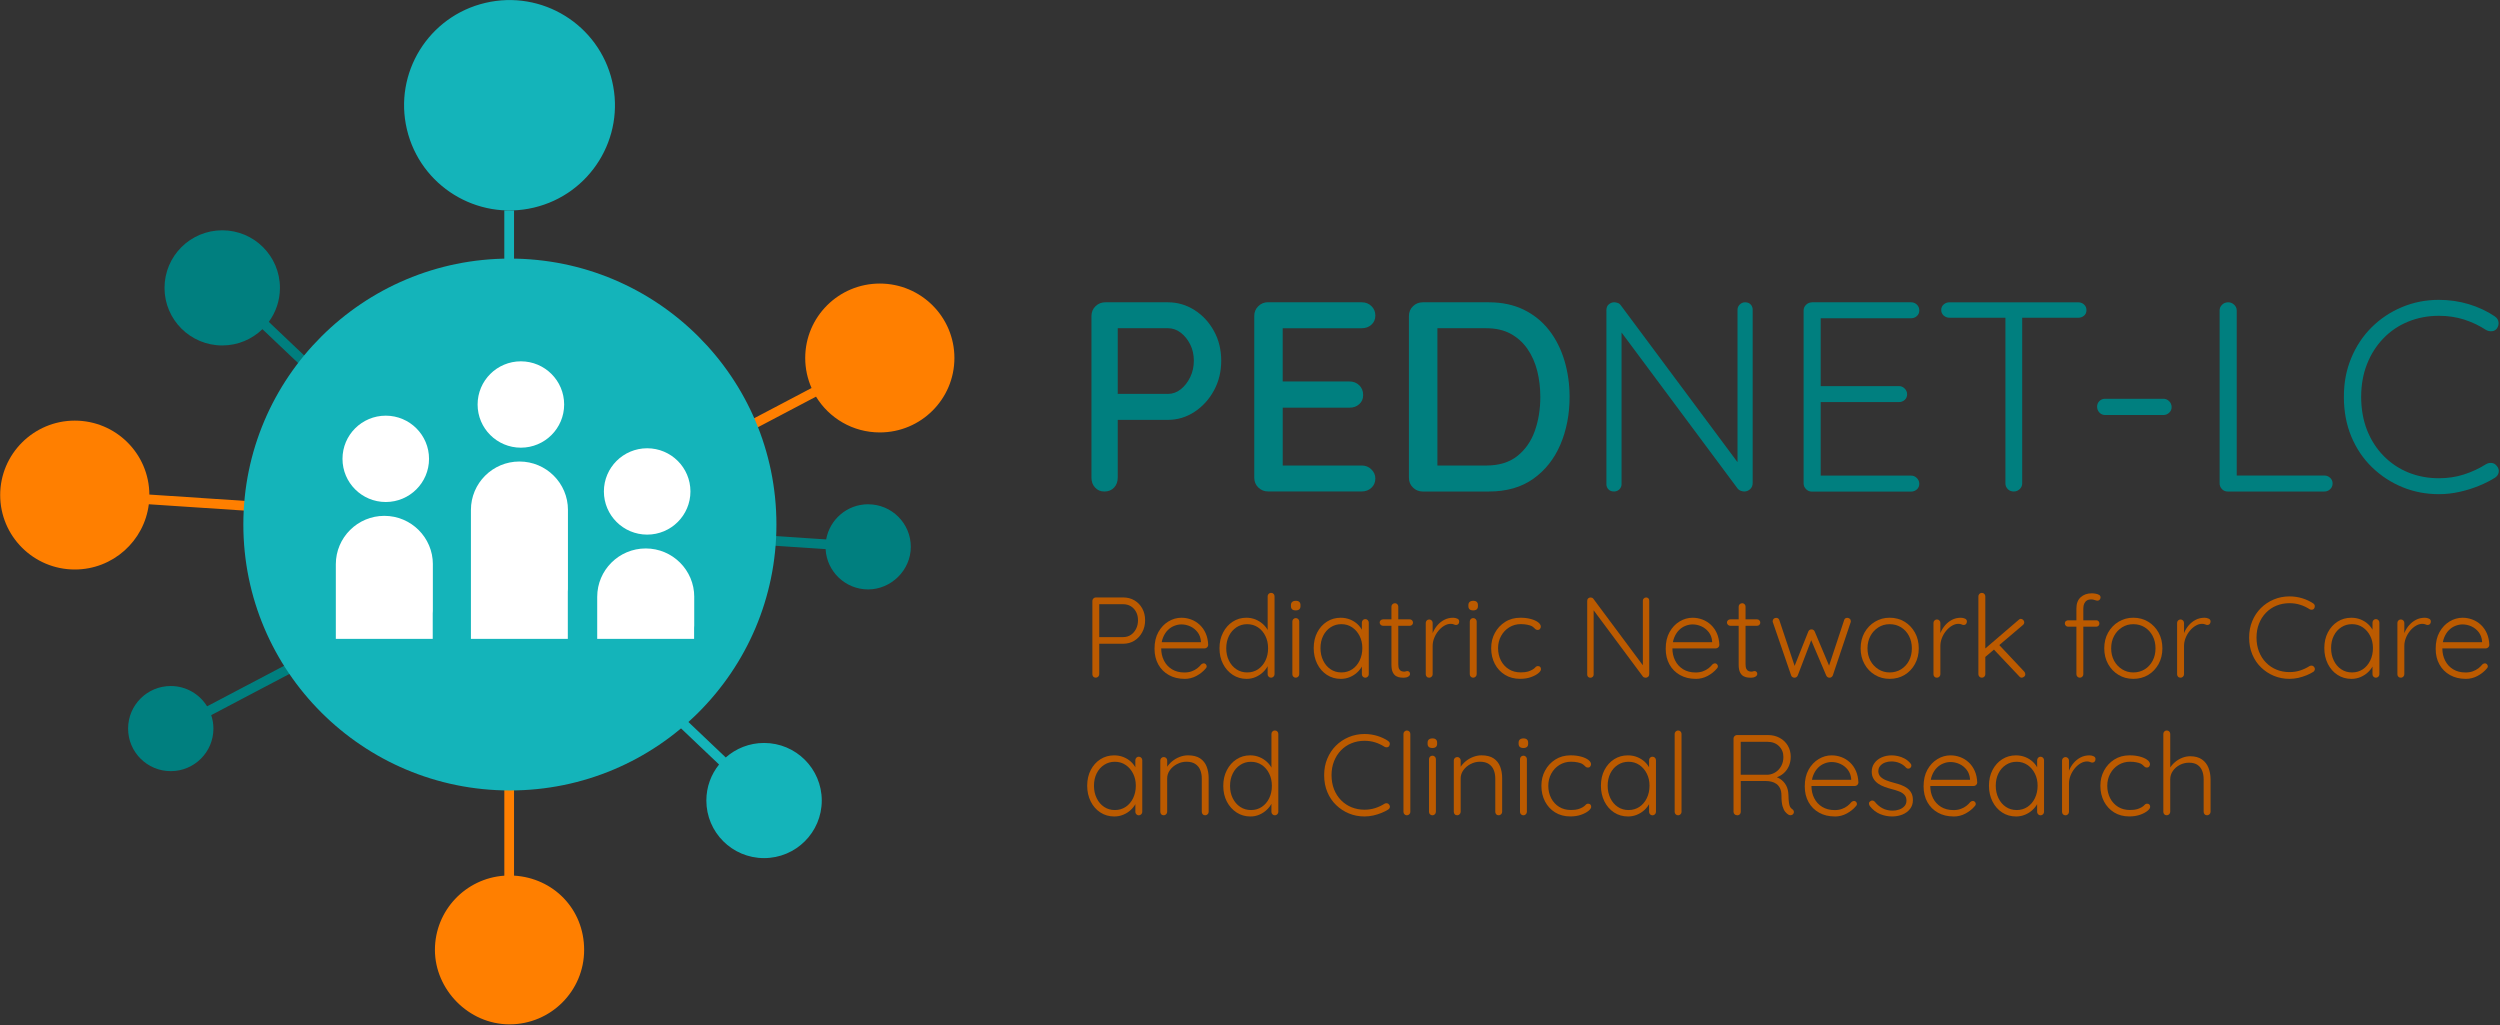 <?xml version="1.0" encoding="UTF-8"?> <svg xmlns="http://www.w3.org/2000/svg" width="334" height="137" viewBox="0 0 334 137" fill="none"><rect x="0" y="0" width="334" height="137" fill="#333333" stroke="none"/><g clip-path="url(#clip0_409_9332)"><path d="M67.375 103.969H68.674V28.116H68.07H67.375V103.969Z" fill="#14B4BA"></path><path d="M71.307 27.741C78.878 25.958 83.567 18.389 81.78 10.835C79.993 3.281 72.407 -1.397 64.836 0.386C57.265 2.168 52.576 9.737 54.363 17.291C56.15 24.845 63.736 29.524 71.307 27.741Z" fill="#14B4BA"></path><path d="M83.08 70.258L19.955 66.074C19.92 60.61 15.472 56.195 9.99 56.195C4.507 56.195 0.025 60.648 0.025 66.14C0.025 71.632 4.489 76.085 9.993 76.085C15.079 76.085 19.275 72.282 19.882 67.37L82.998 71.554L83.083 70.264L83.08 70.258Z" fill="#FF7F00"></path><path d="M117.544 37.883C112.04 37.883 107.577 42.336 107.577 47.828C107.577 49.256 107.882 50.612 108.423 51.839L43.898 85.821L44.501 86.966L109.02 52.991C110.769 55.859 113.93 57.773 117.541 57.773C123.046 57.773 127.509 53.32 127.509 47.828C127.509 42.336 123.046 37.883 117.541 37.883H117.544Z" fill="#FF7F00"></path><path d="M83.977 88.632L35.911 43.001C36.846 41.727 37.399 40.158 37.399 38.46C37.399 34.211 33.949 30.768 29.69 30.768C25.431 30.768 21.98 34.211 21.98 38.46C21.98 42.709 25.431 46.152 29.69 46.152C31.778 46.152 33.672 45.324 35.059 43.977L83.083 89.571L83.977 88.632Z" fill="#007F7F"></path><path d="M115.984 67.37C113.175 67.37 110.848 69.401 110.376 72.068L47.087 67.875L47.002 69.165L110.301 73.361C110.458 76.361 112.94 78.746 115.984 78.746C119.029 78.746 121.684 76.201 121.684 73.06C121.684 69.918 119.133 67.373 115.984 67.373V67.37Z" fill="#007F7F"></path><path d="M91.403 62.268L90.799 61.122L27.667 94.366C26.664 92.741 24.868 91.652 22.814 91.652C19.665 91.652 17.114 94.197 17.114 97.338C17.114 100.48 19.665 103.025 22.814 103.025C25.962 103.025 28.513 100.48 28.513 97.338C28.513 96.707 28.406 96.105 28.218 95.54L91.403 62.268Z" fill="#007F7F"></path><path d="M102.078 99.259C100.113 99.259 98.323 99.993 96.961 101.198L53.689 60.118L52.796 61.056L96.067 102.137C95.004 103.455 94.369 105.127 94.369 106.951C94.369 111.2 97.82 114.643 102.078 114.643C106.337 114.643 109.788 111.2 109.788 106.951C109.788 102.701 106.337 99.259 102.078 99.259Z" fill="#14B4BA"></path><path d="M68.674 116.981V41.385H67.378V116.99C62.197 117.348 58.105 121.648 58.105 126.907C58.105 132.167 62.569 136.853 68.073 136.853C73.578 136.853 78.041 132.4 78.041 126.907C78.041 121.415 73.902 117.295 68.677 116.984L68.674 116.981Z" fill="#FF7F00"></path><path d="M68.121 105.605C87.787 105.605 103.73 89.698 103.73 70.076C103.73 50.454 87.787 34.547 68.121 34.547C48.454 34.547 32.511 50.454 32.511 70.076C32.511 89.698 48.454 105.605 68.121 105.605Z" fill="#14B4BA"></path><path d="M51.538 67.069C54.731 67.069 57.319 64.487 57.319 61.301C57.319 58.115 54.731 55.533 51.538 55.533C48.345 55.533 45.757 58.115 45.757 61.301C45.757 64.487 48.345 67.069 51.538 67.069Z" fill="white"></path><path d="M57.832 75.385C57.832 71.814 54.928 68.918 51.349 68.918C47.77 68.918 44.866 71.814 44.866 75.385V85.35H57.813V81.945C57.819 81.838 57.829 81.731 57.829 81.621V75.385H57.832Z" fill="white"></path><path d="M86.462 71.425C89.654 71.425 92.243 68.843 92.243 65.657C92.243 62.471 89.654 59.889 86.462 59.889C83.269 59.889 80.68 62.471 80.68 65.657C80.68 68.843 83.269 71.425 86.462 71.425Z" fill="white"></path><path d="M92.752 79.742C92.752 76.17 89.849 73.273 86.27 73.273C82.69 73.273 79.787 76.17 79.787 79.742V85.35H92.733V83.881C92.74 83.774 92.749 83.668 92.749 83.558V79.742H92.752Z" fill="white"></path><path d="M69.589 59.81C72.782 59.81 75.371 57.227 75.371 54.042C75.371 50.856 72.782 48.273 69.589 48.273C66.397 48.273 63.808 50.856 63.808 54.042C63.808 57.227 66.397 59.81 69.589 59.81Z" fill="white"></path><path d="M75.88 68.126C75.88 64.555 72.977 61.658 69.397 61.658C65.818 61.658 62.915 64.555 62.915 68.126V85.349H75.861V79.041C75.868 78.935 75.877 78.828 75.877 78.718V68.126H75.88Z" fill="white"></path><path d="M156.026 40.387C157.306 40.387 158.485 40.729 159.574 41.416C160.659 42.103 161.527 43.035 162.178 44.215C162.829 45.395 163.156 46.72 163.156 48.189C163.156 49.657 162.829 50.988 162.178 52.177C161.527 53.37 160.659 54.321 159.574 55.03C158.488 55.739 157.306 56.094 156.026 56.094H149.04L149.329 55.517V63.824C149.329 64.354 149.165 64.793 148.841 65.142C148.514 65.49 148.087 65.666 147.555 65.666C147.023 65.666 146.633 65.493 146.306 65.142C145.979 64.793 145.819 64.354 145.819 63.824V42.229C145.819 41.699 146.001 41.259 146.363 40.911C146.725 40.562 147.159 40.387 147.665 40.387H156.026ZM156.026 52.626C156.652 52.626 157.227 52.422 157.743 52.014C158.259 51.606 158.684 51.063 159.011 50.389C159.338 49.714 159.498 48.979 159.498 48.185C159.498 47.391 159.335 46.67 159.011 46.017C158.684 45.367 158.262 44.843 157.743 44.445C157.224 44.046 156.652 43.848 156.026 43.848H148.967L149.329 43.305V53.091L149.002 52.623H156.022L156.026 52.626Z" fill="#007F7F"></path><path d="M169.416 40.387H181.938C182.444 40.387 182.872 40.553 183.221 40.892C183.57 41.228 183.746 41.648 183.746 42.154C183.746 42.659 183.57 43.07 183.221 43.381C182.872 43.695 182.444 43.852 181.938 43.852H171.007L171.369 43.236V51.327L171.042 50.966H180.308C180.815 50.966 181.242 51.136 181.592 51.471C181.941 51.807 182.117 52.24 182.117 52.771C182.117 53.301 181.941 53.687 181.592 53.998C181.242 54.312 180.815 54.465 180.308 54.465H171.117L171.372 54.139V62.481L171.117 62.192H181.938C182.444 62.192 182.872 62.368 183.221 62.716C183.57 63.064 183.746 63.469 183.746 63.924C183.746 64.43 183.57 64.847 183.221 65.17C182.872 65.493 182.444 65.657 181.938 65.657H169.416C168.909 65.657 168.475 65.484 168.113 65.132C167.752 64.784 167.569 64.345 167.569 63.814V42.22C167.569 41.689 167.752 41.25 168.113 40.901C168.475 40.553 168.909 40.377 169.416 40.377V40.387Z" fill="#007F7F"></path><path d="M198.91 40.387C200.672 40.387 202.226 40.719 203.578 41.378C204.931 42.041 206.057 42.957 206.963 44.121C207.869 45.289 208.548 46.638 209.007 48.167C209.463 49.695 209.696 51.314 209.696 53.025C209.696 55.36 209.284 57.484 208.466 59.399C207.645 61.313 206.441 62.835 204.846 63.968C203.254 65.101 201.276 65.666 198.91 65.666H190.078C189.572 65.666 189.138 65.493 188.776 65.142C188.414 64.793 188.232 64.354 188.232 63.824V42.229C188.232 41.699 188.414 41.259 188.776 40.911C189.138 40.562 189.572 40.387 190.078 40.387H198.91ZM198.549 62.195C200.26 62.195 201.65 61.774 202.71 60.93C203.77 60.089 204.55 58.975 205.044 57.591C205.538 56.207 205.786 54.685 205.786 53.025C205.786 51.798 205.648 50.636 205.371 49.541C205.094 48.446 204.66 47.47 204.069 46.616C203.478 45.763 202.729 45.088 201.826 44.592C200.92 44.099 199.829 43.851 198.552 43.851H191.711L192.038 43.525V62.553L191.821 62.192H198.552L198.549 62.195Z" fill="#007F7F"></path><path d="M233.145 40.387C233.46 40.387 233.705 40.484 233.888 40.676C234.07 40.87 234.158 41.109 234.158 41.398V64.508C234.158 64.869 234.045 65.151 233.815 65.355C233.586 65.559 233.328 65.663 233.038 65.663C232.894 65.663 232.736 65.632 232.57 65.572C232.4 65.512 232.268 65.421 232.17 65.302L216.028 43.601L216.641 43.274V64.687C216.641 64.951 216.544 65.18 216.352 65.374C216.157 65.566 215.918 65.663 215.628 65.663C215.314 65.663 215.068 65.566 214.886 65.374C214.704 65.183 214.615 64.954 214.615 64.687V41.467C214.615 41.106 214.722 40.836 214.943 40.654C215.163 40.472 215.402 40.384 215.666 40.384C215.811 40.384 215.968 40.415 216.135 40.475C216.301 40.534 216.437 40.638 216.534 40.782L232.494 62.233L232.132 62.882V41.398C232.132 41.109 232.236 40.867 232.441 40.676C232.645 40.484 232.881 40.387 233.145 40.387Z" fill="#007F7F"></path><path d="M242.05 40.387H255.333C255.622 40.387 255.877 40.49 256.091 40.694C256.308 40.898 256.418 41.159 256.418 41.469C256.418 41.78 256.311 42.034 256.091 42.229C255.874 42.423 255.622 42.518 255.333 42.518H242.883L243.245 41.906V52.052L242.846 51.584H253.704C253.993 51.584 254.248 51.691 254.465 51.911C254.682 52.127 254.792 52.381 254.792 52.67C254.792 52.984 254.682 53.235 254.465 53.43C254.248 53.621 253.993 53.718 253.704 53.718H242.918L243.245 53.357V63.758L243.063 63.541H255.333C255.622 63.541 255.877 63.651 256.091 63.868C256.305 64.084 256.418 64.338 256.418 64.627C256.418 64.941 256.311 65.192 256.091 65.386C255.874 65.578 255.622 65.675 255.333 65.675H242.05C241.76 65.675 241.506 65.569 241.289 65.349C241.072 65.132 240.962 64.881 240.962 64.589V41.479C240.962 41.19 241.072 40.936 241.289 40.722C241.506 40.509 241.76 40.396 242.05 40.396V40.387Z" fill="#007F7F"></path><path d="M260.435 42.446C260.145 42.446 259.891 42.348 259.674 42.157C259.457 41.966 259.347 41.711 259.347 41.401C259.347 41.112 259.457 40.87 259.674 40.679C259.891 40.487 260.145 40.39 260.435 40.39H277.662C277.952 40.39 278.207 40.487 278.424 40.679C278.641 40.873 278.751 41.124 278.751 41.438C278.751 41.752 278.641 41.997 278.424 42.179C278.207 42.361 277.952 42.449 277.662 42.449H260.435V42.446ZM269.047 65.663C268.71 65.663 268.437 65.556 268.232 65.337C268.028 65.12 267.924 64.869 267.924 64.577V41.576H270.167V64.577C270.167 64.866 270.06 65.12 269.84 65.337C269.62 65.553 269.355 65.663 269.044 65.663H269.047Z" fill="#007F7F"></path><path d="M281.223 55.444C280.934 55.444 280.685 55.335 280.481 55.118C280.276 54.901 280.172 54.635 280.172 54.324C280.172 54.035 280.276 53.787 280.481 53.583C280.685 53.379 280.934 53.276 281.223 53.276H289.039C289.329 53.276 289.583 53.386 289.801 53.602C290.018 53.819 290.128 54.086 290.128 54.396C290.128 54.685 290.021 54.933 289.801 55.137C289.583 55.341 289.332 55.444 289.039 55.444H281.223Z" fill="#007F7F"></path><path d="M310.548 63.532C310.837 63.532 311.092 63.635 311.309 63.839C311.526 64.043 311.636 64.291 311.636 64.58C311.636 64.894 311.529 65.154 311.309 65.358C311.089 65.562 310.84 65.666 310.548 65.666H297.626C297.312 65.666 297.054 65.559 296.849 65.34C296.645 65.123 296.541 64.872 296.541 64.58V41.469C296.541 41.181 296.648 40.926 296.868 40.713C297.085 40.497 297.362 40.387 297.702 40.387C297.991 40.387 298.249 40.493 298.482 40.713C298.711 40.93 298.825 41.181 298.825 41.469V64.147L298.136 63.532H310.548Z" fill="#007F7F"></path><path d="M333.292 42.264C333.582 42.455 333.752 42.703 333.799 43.004C333.846 43.306 333.777 43.601 333.582 43.889C333.412 44.106 333.195 44.228 332.931 44.25C332.666 44.275 332.412 44.228 332.173 44.106C331.254 43.503 330.273 43.036 329.222 42.697C328.172 42.361 327.042 42.191 325.838 42.191C324.366 42.191 322.997 42.452 321.73 42.97C320.462 43.488 319.358 44.231 318.418 45.207C317.477 46.183 316.747 47.332 316.228 48.656C315.709 49.981 315.451 51.437 315.451 53.025C315.451 54.613 315.716 56.148 316.247 57.484C316.779 58.821 317.521 59.97 318.474 60.934C319.427 61.897 320.531 62.631 321.786 63.137C323.041 63.642 324.391 63.893 325.838 63.893C327.02 63.893 328.137 63.727 329.184 63.388C330.235 63.052 331.216 62.594 332.135 62.016C332.377 61.872 332.635 61.819 332.915 61.853C333.192 61.891 333.415 62.029 333.585 62.267C333.802 62.531 333.88 62.813 333.821 63.115C333.761 63.416 333.597 63.651 333.333 63.818C332.729 64.204 332.018 64.564 331.197 64.9C330.376 65.239 329.508 65.509 328.593 65.713C327.678 65.917 326.759 66.021 325.844 66.021C324.108 66.021 322.478 65.707 320.959 65.082C319.44 64.458 318.087 63.573 316.908 62.431C315.725 61.288 314.803 59.92 314.14 58.332C313.476 56.744 313.143 54.974 313.143 53.025C313.143 51.076 313.47 49.419 314.121 47.844C314.772 46.265 315.678 44.9 316.835 43.745C317.993 42.59 319.345 41.686 320.89 41.037C322.434 40.387 324.086 40.06 325.847 40.06C327.222 40.06 328.549 40.255 329.829 40.638C331.109 41.024 332.267 41.567 333.305 42.264H333.292Z" fill="#007F7F"></path><path d="M150.04 79.817C150.612 79.817 151.119 79.949 151.559 80.206C151.999 80.466 152.349 80.827 152.603 81.286C152.858 81.744 152.987 82.271 152.987 82.864C152.987 83.457 152.858 83.991 152.603 84.465C152.349 84.939 151.999 85.315 151.559 85.591C151.119 85.868 150.612 86.006 150.04 86.006H146.784L146.86 85.852V90.079C146.86 90.202 146.813 90.308 146.721 90.399C146.63 90.49 146.523 90.537 146.401 90.537C146.256 90.537 146.146 90.49 146.064 90.399C145.982 90.308 145.941 90.202 145.941 90.079V80.275C145.941 80.153 145.989 80.046 146.08 79.955C146.171 79.864 146.281 79.817 146.401 79.817H150.04ZM150.04 85.118C150.439 85.118 150.785 85.017 151.084 84.819C151.38 84.618 151.613 84.349 151.782 84.007C151.952 83.665 152.037 83.285 152.037 82.864C152.037 82.444 151.952 82.073 151.782 81.753C151.613 81.433 151.38 81.179 151.084 80.997C150.788 80.815 150.439 80.721 150.04 80.721H146.784L146.86 80.583V85.209L146.769 85.118H150.04Z" fill="#BB5A00"></path><path d="M158.253 90.694C157.463 90.694 156.768 90.528 156.164 90.189C155.56 89.853 155.088 89.382 154.752 88.78C154.415 88.177 154.245 87.474 154.245 86.668C154.245 85.801 154.415 85.061 154.758 84.446C155.101 83.834 155.548 83.36 156.095 83.03C156.642 82.698 157.224 82.531 157.837 82.531C158.287 82.531 158.724 82.61 159.149 82.77C159.574 82.93 159.951 83.165 160.285 83.476C160.618 83.787 160.885 84.169 161.084 84.618C161.285 85.067 161.392 85.588 161.414 86.181C161.404 86.303 161.351 86.41 161.26 86.495C161.168 86.58 161.058 86.627 160.939 86.627H154.783L154.598 85.798H160.646L160.445 85.983V85.676C160.404 85.196 160.25 84.788 159.986 84.449C159.718 84.113 159.398 83.856 159.02 83.683C158.643 83.51 158.246 83.422 157.837 83.422C157.529 83.422 157.215 83.482 156.894 83.608C156.573 83.73 156.28 83.921 156.019 84.182C155.758 84.442 155.544 84.775 155.381 85.177C155.217 85.582 155.136 86.059 155.136 86.611C155.136 87.214 155.258 87.76 155.504 88.249C155.749 88.739 156.104 89.128 156.57 89.414C157.035 89.699 157.589 89.844 158.237 89.844C158.595 89.844 158.916 89.793 159.203 89.69C159.489 89.589 159.74 89.451 159.954 89.285C160.168 89.119 160.347 88.94 160.492 88.758C160.605 88.667 160.719 88.62 160.829 88.62C160.933 88.62 161.021 88.66 161.096 88.742C161.172 88.824 161.212 88.915 161.212 89.018C161.212 89.141 161.162 89.247 161.058 89.338C160.75 89.705 160.351 90.025 159.86 90.295C159.369 90.565 158.831 90.7 158.246 90.7L158.253 90.694Z" fill="#BB5A00"></path><path d="M169.815 79.205C169.947 79.205 170.057 79.249 170.145 79.337C170.234 79.424 170.278 79.534 170.278 79.666V90.082C170.278 90.205 170.23 90.311 170.139 90.402C170.048 90.493 169.938 90.54 169.818 90.54C169.686 90.54 169.576 90.493 169.488 90.402C169.4 90.311 169.356 90.205 169.356 90.082V88.259L169.617 88.045C169.617 88.331 169.542 88.629 169.387 88.943C169.233 89.257 169.016 89.542 168.733 89.809C168.45 90.076 168.123 90.289 167.752 90.453C167.381 90.616 166.975 90.697 166.547 90.697C165.861 90.697 165.245 90.518 164.698 90.161C164.15 89.803 163.716 89.316 163.399 88.704C163.081 88.093 162.924 87.393 162.924 86.605C162.924 85.817 163.081 85.13 163.399 84.515C163.716 83.897 164.144 83.413 164.688 83.059C165.232 82.704 165.846 82.528 166.531 82.528C166.95 82.528 167.349 82.607 167.73 82.757C168.107 82.911 168.444 83.121 168.736 83.385C169.029 83.652 169.258 83.953 169.428 84.295C169.598 84.637 169.683 84.992 169.683 85.359L169.359 85.13V79.66C169.359 79.537 169.403 79.431 169.491 79.34C169.579 79.249 169.689 79.202 169.822 79.202L169.815 79.205ZM166.623 89.837C167.176 89.837 167.657 89.696 168.073 89.417C168.488 89.138 168.815 88.755 169.054 88.268C169.293 87.782 169.416 87.23 169.416 86.608C169.416 85.987 169.296 85.447 169.054 84.96C168.812 84.474 168.485 84.091 168.063 83.812C167.645 83.532 167.164 83.391 166.619 83.391C166.075 83.391 165.61 83.532 165.185 83.812C164.761 84.094 164.427 84.477 164.188 84.96C163.949 85.444 163.826 85.993 163.826 86.608C163.826 87.223 163.946 87.772 164.188 88.262C164.43 88.751 164.761 89.138 165.185 89.417C165.61 89.699 166.088 89.837 166.619 89.837H166.623Z" fill="#BB5A00"></path><path d="M173.115 81.549C172.901 81.549 172.737 81.502 172.63 81.405C172.523 81.308 172.47 81.166 172.47 80.984V80.831C172.47 80.645 172.53 80.507 172.646 80.41C172.762 80.313 172.926 80.266 173.13 80.266C173.325 80.266 173.476 80.313 173.583 80.41C173.69 80.507 173.744 80.648 173.744 80.831V80.984C173.744 81.169 173.69 81.311 173.583 81.405C173.476 81.502 173.319 81.549 173.115 81.549ZM173.577 90.082C173.577 90.205 173.53 90.311 173.439 90.402C173.347 90.493 173.237 90.54 173.118 90.54C172.986 90.54 172.876 90.493 172.788 90.402C172.699 90.311 172.659 90.205 172.659 90.082V83.034C172.659 82.911 172.703 82.805 172.788 82.713C172.876 82.623 172.986 82.575 173.118 82.575C173.25 82.575 173.36 82.623 173.448 82.713C173.536 82.805 173.58 82.914 173.58 83.034V90.082H173.577Z" fill="#BB5A00"></path><path d="M182.406 82.713C182.538 82.713 182.648 82.76 182.737 82.851C182.825 82.942 182.869 83.055 182.869 83.19V90.085C182.869 90.208 182.821 90.314 182.73 90.405C182.639 90.496 182.529 90.543 182.409 90.543C182.277 90.543 182.167 90.496 182.079 90.405C181.991 90.314 181.947 90.208 181.947 90.085V88.262L182.208 88.139C182.208 88.425 182.129 88.717 181.969 89.012C181.809 89.31 181.592 89.586 181.315 89.84C181.038 90.095 180.714 90.302 180.34 90.459C179.965 90.615 179.563 90.697 179.135 90.697C178.44 90.697 177.817 90.518 177.27 90.16C176.722 89.803 176.292 89.313 175.98 88.689C175.669 88.064 175.511 87.367 175.511 86.589C175.511 85.811 175.669 85.092 175.986 84.483C176.304 83.878 176.732 83.397 177.276 83.052C177.82 82.707 178.434 82.531 179.119 82.531C179.56 82.531 179.972 82.61 180.355 82.76C180.739 82.914 181.076 83.124 181.362 83.388C181.648 83.655 181.872 83.956 182.029 84.298C182.186 84.64 182.268 84.995 182.268 85.362L181.944 85.133V83.187C181.944 83.055 181.988 82.942 182.076 82.848C182.164 82.754 182.274 82.71 182.406 82.71V82.713ZM179.21 89.837C179.752 89.837 180.233 89.696 180.654 89.417C181.073 89.137 181.403 88.748 181.645 88.252C181.884 87.757 182.007 87.204 182.007 86.589C182.007 85.974 181.887 85.447 181.645 84.967C181.403 84.486 181.076 84.103 180.654 83.818C180.236 83.532 179.755 83.388 179.21 83.388C178.666 83.388 178.201 83.526 177.776 83.802C177.352 84.078 177.018 84.455 176.779 84.935C176.54 85.415 176.417 85.968 176.417 86.589C176.417 87.21 176.537 87.757 176.779 88.252C177.018 88.748 177.348 89.137 177.77 89.417C178.188 89.699 178.669 89.837 179.214 89.837H179.21Z" fill="#BB5A00"></path><path d="M184.769 82.745H188.345C188.468 82.745 188.571 82.788 188.653 82.876C188.735 82.964 188.776 83.068 188.776 83.19C188.776 83.303 188.735 83.4 188.653 83.482C188.571 83.564 188.468 83.605 188.345 83.605H184.769C184.646 83.605 184.539 83.561 184.454 83.473C184.369 83.385 184.322 83.287 184.322 83.175C184.322 83.052 184.366 82.949 184.454 82.87C184.542 82.788 184.646 82.748 184.769 82.748V82.745ZM186.351 80.585C186.483 80.585 186.593 80.632 186.681 80.724C186.769 80.814 186.81 80.921 186.81 81.044V88.733C186.81 89.018 186.848 89.235 186.926 89.376C187.005 89.52 187.102 89.614 187.225 89.662C187.348 89.709 187.47 89.731 187.593 89.731C187.675 89.731 187.75 89.718 187.816 89.693C187.883 89.668 187.958 89.655 188.04 89.655C188.131 89.655 188.21 89.69 188.279 89.762C188.345 89.834 188.38 89.925 188.38 90.038C188.38 90.182 188.298 90.302 188.134 90.399C187.971 90.496 187.776 90.543 187.552 90.543C187.461 90.543 187.323 90.537 187.137 90.521C186.951 90.506 186.763 90.452 186.571 90.355C186.376 90.258 186.215 90.088 186.086 89.844C185.958 89.599 185.895 89.244 185.895 88.786V81.05C185.895 80.927 185.939 80.821 186.027 80.73C186.115 80.639 186.222 80.592 186.357 80.592L186.351 80.585Z" fill="#BB5A00"></path><path d="M190.94 90.54C190.795 90.54 190.685 90.493 190.603 90.402C190.521 90.311 190.481 90.204 190.481 90.082V83.219C190.481 83.096 190.525 82.989 190.613 82.898C190.701 82.807 190.811 82.76 190.943 82.76C191.075 82.76 191.185 82.807 191.273 82.898C191.361 82.989 191.402 83.099 191.402 83.219V85.516L191.173 85.563C191.204 85.205 191.292 84.85 191.44 84.499C191.588 84.147 191.792 83.821 192.047 83.526C192.302 83.231 192.607 82.989 192.959 82.807C193.311 82.622 193.708 82.531 194.148 82.531C194.334 82.531 194.51 82.569 194.686 82.647C194.859 82.723 194.947 82.848 194.947 83.024C194.947 83.178 194.906 83.294 194.824 83.376C194.743 83.457 194.645 83.498 194.532 83.498C194.441 83.498 194.34 83.473 194.233 83.422C194.126 83.372 193.985 83.344 193.812 83.344C193.525 83.344 193.239 83.429 192.953 83.598C192.667 83.765 192.406 83.994 192.17 84.279C191.934 84.565 191.748 84.885 191.61 85.237C191.471 85.588 191.402 85.943 191.402 86.3V90.085C191.402 90.208 191.355 90.314 191.264 90.405C191.173 90.496 191.066 90.543 190.943 90.543L190.94 90.54Z" fill="#BB5A00"></path><path d="M196.822 81.549C196.608 81.549 196.444 81.502 196.337 81.405C196.23 81.308 196.177 81.166 196.177 80.984V80.831C196.177 80.645 196.237 80.507 196.353 80.41C196.47 80.313 196.633 80.266 196.838 80.266C197.033 80.266 197.184 80.313 197.29 80.41C197.397 80.507 197.451 80.648 197.451 80.831V80.984C197.451 81.169 197.397 81.311 197.29 81.405C197.184 81.502 197.026 81.549 196.822 81.549ZM197.281 90.082C197.281 90.205 197.234 90.311 197.143 90.402C197.051 90.493 196.941 90.54 196.822 90.54C196.69 90.54 196.58 90.493 196.492 90.402C196.403 90.311 196.363 90.205 196.363 90.082V83.034C196.363 82.911 196.407 82.805 196.492 82.713C196.58 82.623 196.69 82.575 196.822 82.575C196.954 82.575 197.064 82.623 197.152 82.713C197.24 82.805 197.284 82.914 197.284 83.034V90.082H197.281Z" fill="#BB5A00"></path><path d="M203.131 82.528C203.622 82.528 204.072 82.582 204.484 82.688C204.893 82.795 205.223 82.939 205.475 83.125C205.726 83.31 205.852 83.507 205.852 83.721C205.852 83.824 205.818 83.922 205.745 84.019C205.673 84.116 205.575 84.163 205.453 84.163C205.33 84.163 205.229 84.132 205.154 84.072C205.075 84.013 205 83.941 204.924 83.859C204.846 83.777 204.739 83.699 204.594 83.627C204.462 83.567 204.273 83.511 204.025 83.46C203.779 83.41 203.496 83.382 203.182 83.382C202.609 83.382 202.093 83.526 201.631 83.812C201.172 84.097 200.807 84.484 200.543 84.97C200.275 85.456 200.143 85.999 200.143 86.602C200.143 87.204 200.272 87.766 200.527 88.256C200.782 88.745 201.137 89.131 201.587 89.411C202.037 89.693 202.565 89.831 203.169 89.831C203.578 89.831 203.896 89.793 204.122 89.725C204.349 89.652 204.541 89.571 204.707 89.48C204.902 89.367 205.044 89.257 205.129 89.15C205.217 89.043 205.33 88.99 205.475 88.99C205.607 88.99 205.708 89.028 205.774 89.106C205.84 89.181 205.874 89.282 205.874 89.404C205.874 89.568 205.755 89.75 205.513 89.947C205.27 90.145 204.943 90.321 204.522 90.468C204.103 90.616 203.622 90.691 203.078 90.691C202.31 90.691 201.637 90.512 201.059 90.154C200.48 89.797 200.03 89.31 199.706 88.692C199.385 88.074 199.222 87.377 199.222 86.602C199.222 85.827 199.385 85.177 199.712 84.565C200.039 83.953 200.499 83.46 201.087 83.087C201.675 82.713 202.358 82.528 203.138 82.528H203.131Z" fill="#BB5A00"></path><path d="M219.912 79.817C220.044 79.817 220.151 79.858 220.227 79.939C220.302 80.021 220.34 80.124 220.34 80.247V90.051C220.34 90.205 220.293 90.324 220.195 90.412C220.098 90.5 219.988 90.544 219.865 90.544C219.805 90.544 219.736 90.531 219.664 90.506C219.595 90.481 219.535 90.443 219.497 90.393L212.65 81.185L212.911 81.047V90.132C212.911 90.246 212.87 90.343 212.788 90.424C212.706 90.506 212.602 90.547 212.48 90.547C212.348 90.547 212.241 90.506 212.165 90.424C212.09 90.343 212.052 90.246 212.052 90.132V80.281C212.052 80.128 212.099 80.015 212.19 79.936C212.281 79.861 212.385 79.823 212.499 79.823C212.558 79.823 212.628 79.836 212.697 79.861C212.766 79.886 212.826 79.93 212.867 79.99L219.639 89.091L219.485 89.367V80.253C219.485 80.131 219.529 80.027 219.617 79.946C219.705 79.864 219.805 79.823 219.915 79.823L219.912 79.817Z" fill="#BB5A00"></path><path d="M226.546 90.694C225.757 90.694 225.061 90.528 224.458 90.189C223.854 89.853 223.382 89.382 223.045 88.78C222.709 88.177 222.539 87.474 222.539 86.668C222.539 85.801 222.709 85.061 223.052 84.446C223.394 83.834 223.841 83.36 224.388 83.03C224.936 82.698 225.518 82.531 226.131 82.531C226.581 82.531 227.018 82.61 227.443 82.77C227.867 82.93 228.245 83.165 228.578 83.476C228.911 83.787 229.179 84.169 229.377 84.618C229.575 85.067 229.685 85.588 229.707 86.181C229.698 86.303 229.647 86.41 229.553 86.495C229.459 86.58 229.352 86.627 229.232 86.627H223.077L222.891 85.798H228.94L228.742 85.983V85.676C228.701 85.196 228.547 84.788 228.282 84.449C228.015 84.113 227.694 83.856 227.317 83.683C226.936 83.51 226.543 83.422 226.134 83.422C225.826 83.422 225.511 83.482 225.19 83.608C224.87 83.73 224.577 83.921 224.316 84.182C224.055 84.442 223.844 84.775 223.677 85.177C223.514 85.582 223.432 86.059 223.432 86.611C223.432 87.214 223.555 87.76 223.8 88.249C224.045 88.739 224.401 89.128 224.866 89.414C225.332 89.699 225.886 89.844 226.534 89.844C226.892 89.844 227.213 89.793 227.499 89.69C227.785 89.589 228.037 89.451 228.251 89.285C228.465 89.119 228.644 88.94 228.789 88.758C228.902 88.667 229.015 88.62 229.125 88.62C229.229 88.62 229.317 88.66 229.393 88.742C229.471 88.824 229.509 88.915 229.509 89.018C229.509 89.141 229.459 89.247 229.355 89.338C229.05 89.705 228.65 90.025 228.157 90.295C227.666 90.565 227.128 90.7 226.546 90.7V90.694Z" fill="#BB5A00"></path><path d="M231.167 82.745H234.743C234.866 82.745 234.969 82.788 235.051 82.876C235.133 82.964 235.174 83.068 235.174 83.19C235.174 83.303 235.133 83.4 235.051 83.482C234.969 83.564 234.866 83.605 234.743 83.605H231.167C231.044 83.605 230.937 83.561 230.852 83.473C230.767 83.385 230.72 83.287 230.72 83.175C230.72 83.052 230.764 82.949 230.852 82.87C230.94 82.788 231.044 82.748 231.167 82.748V82.745ZM232.746 80.585C232.878 80.585 232.988 80.632 233.076 80.724C233.164 80.814 233.205 80.921 233.205 81.044V88.733C233.205 89.018 233.243 89.235 233.321 89.376C233.4 89.52 233.497 89.614 233.62 89.662C233.743 89.709 233.865 89.731 233.988 89.731C234.07 89.731 234.142 89.718 234.208 89.693C234.274 89.668 234.35 89.655 234.432 89.655C234.523 89.655 234.601 89.69 234.671 89.762C234.737 89.834 234.771 89.925 234.771 90.038C234.771 90.182 234.689 90.302 234.526 90.399C234.362 90.496 234.167 90.543 233.944 90.543C233.853 90.543 233.711 90.537 233.529 90.521C233.343 90.506 233.155 90.452 232.963 90.355C232.768 90.258 232.607 90.088 232.478 89.844C232.349 89.599 232.286 89.244 232.286 88.786V81.05C232.286 80.927 232.33 80.821 232.418 80.73C232.507 80.639 232.617 80.592 232.749 80.592L232.746 80.585Z" fill="#BB5A00"></path><path d="M246.812 82.544C246.925 82.544 247.029 82.585 247.126 82.666C247.224 82.748 247.271 82.861 247.271 83.005C247.271 83.037 247.265 83.071 247.255 83.112C247.246 83.153 247.237 83.184 247.224 83.203L244.859 90.252C244.818 90.343 244.755 90.418 244.667 90.472C244.579 90.528 244.491 90.55 244.399 90.541C244.214 90.531 244.079 90.434 243.984 90.249L241.82 85.162L242.097 85.221L240.178 90.246C240.096 90.431 239.958 90.528 239.763 90.537C239.672 90.547 239.577 90.525 239.486 90.468C239.395 90.412 239.332 90.34 239.301 90.249L236.876 83.2C236.844 83.128 236.828 83.062 236.828 83.002C236.828 82.871 236.872 82.761 236.96 82.673C237.049 82.585 237.162 82.544 237.306 82.544C237.398 82.544 237.483 82.569 237.558 82.62C237.637 82.67 237.69 82.748 237.719 82.849L239.898 89.373L239.606 89.357L241.587 84.38C241.669 84.186 241.814 84.088 242.018 84.088C242.119 84.088 242.207 84.113 242.279 84.163C242.349 84.214 242.408 84.286 242.446 84.377L244.55 89.37L244.214 89.386L246.378 82.845C246.441 82.641 246.582 82.541 246.809 82.541L246.812 82.544Z" fill="#BB5A00"></path><path d="M256.346 86.621C256.346 87.396 256.179 88.096 255.839 88.711C255.503 89.329 255.04 89.812 254.459 90.167C253.873 90.519 253.21 90.694 252.461 90.694C251.713 90.694 251.077 90.519 250.489 90.167C249.901 89.816 249.435 89.329 249.092 88.711C248.75 88.093 248.58 87.396 248.58 86.621C248.58 85.846 248.75 85.133 249.092 84.521C249.435 83.909 249.901 83.423 250.489 83.065C251.077 82.707 251.735 82.528 252.461 82.528C253.188 82.528 253.873 82.707 254.459 83.065C255.044 83.423 255.503 83.909 255.839 84.521C256.179 85.133 256.346 85.833 256.346 86.621ZM255.424 86.621C255.424 85.996 255.295 85.444 255.04 84.96C254.786 84.474 254.433 84.091 253.99 83.812C253.543 83.533 253.034 83.391 252.461 83.391C251.889 83.391 251.407 83.533 250.958 83.812C250.508 84.094 250.152 84.477 249.891 84.96C249.63 85.447 249.498 85.999 249.498 86.621C249.498 87.242 249.63 87.794 249.891 88.275C250.152 88.755 250.508 89.135 250.958 89.417C251.407 89.699 251.911 89.838 252.461 89.838C253.012 89.838 253.543 89.696 253.99 89.417C254.433 89.138 254.786 88.758 255.04 88.275C255.295 87.794 255.424 87.242 255.424 86.621Z" fill="#BB5A00"></path><path d="M258.771 90.54C258.626 90.54 258.516 90.493 258.434 90.402C258.353 90.311 258.312 90.204 258.312 90.082V83.219C258.312 83.096 258.356 82.989 258.444 82.898C258.532 82.807 258.642 82.76 258.774 82.76C258.906 82.76 259.016 82.807 259.104 82.898C259.192 82.989 259.233 83.099 259.233 83.219V85.516L259.004 85.563C259.035 85.205 259.123 84.85 259.271 84.499C259.419 84.147 259.623 83.821 259.878 83.526C260.133 83.231 260.438 82.989 260.79 82.807C261.143 82.622 261.539 82.531 261.979 82.531C262.165 82.531 262.341 82.569 262.517 82.647C262.69 82.723 262.778 82.848 262.778 83.024C262.778 83.178 262.737 83.294 262.655 83.376C262.574 83.457 262.476 83.498 262.363 83.498C262.272 83.498 262.171 83.473 262.064 83.422C261.957 83.372 261.816 83.344 261.643 83.344C261.356 83.344 261.07 83.429 260.784 83.598C260.498 83.765 260.237 83.994 260.001 84.279C259.765 84.565 259.579 84.885 259.441 85.237C259.302 85.588 259.233 85.943 259.233 86.3V90.085C259.233 90.208 259.186 90.314 259.095 90.405C259.004 90.496 258.897 90.543 258.774 90.543L258.771 90.54Z" fill="#BB5A00"></path><path d="M264.775 90.54C264.643 90.54 264.533 90.493 264.445 90.402C264.357 90.311 264.313 90.205 264.313 90.082V79.666C264.313 79.544 264.357 79.437 264.445 79.346C264.533 79.255 264.643 79.208 264.775 79.208C264.908 79.208 265.018 79.255 265.106 79.346C265.194 79.437 265.238 79.547 265.238 79.666V90.082C265.238 90.205 265.194 90.311 265.106 90.402C265.018 90.493 264.908 90.54 264.775 90.54ZM269.994 82.682C270.107 82.682 270.208 82.729 270.302 82.826C270.396 82.924 270.44 83.027 270.44 83.14C270.44 83.272 270.384 83.391 270.271 83.492L265.112 87.873L265.065 86.784L269.67 82.833C269.761 82.732 269.868 82.679 269.991 82.679L269.994 82.682ZM270.12 90.54C269.984 90.54 269.874 90.484 269.78 90.371L266.279 86.665L266.971 86.037L270.44 89.728C270.532 89.831 270.579 89.947 270.579 90.079C270.579 90.224 270.522 90.333 270.409 90.415C270.296 90.496 270.198 90.537 270.116 90.537L270.12 90.54Z" fill="#BB5A00"></path><path d="M280.053 82.867C280.175 82.867 280.279 82.908 280.358 82.99C280.437 83.071 280.481 83.175 280.481 83.297C280.481 83.42 280.44 83.523 280.358 83.605C280.276 83.686 280.172 83.727 280.053 83.727H276.291C276.178 83.727 276.08 83.683 275.992 83.599C275.904 83.514 275.86 83.41 275.86 83.3C275.86 83.168 275.904 83.062 275.992 82.987C276.08 82.911 276.178 82.874 276.291 82.874H280.053V82.867ZM279.468 79.268C279.622 79.268 279.789 79.283 279.968 79.315C280.147 79.346 280.304 79.399 280.437 79.475C280.569 79.553 280.635 79.666 280.635 79.82C280.635 79.933 280.594 80.03 280.512 80.118C280.43 80.206 280.339 80.25 280.235 80.25C280.131 80.25 280.006 80.222 279.852 80.165C279.697 80.109 279.534 80.08 279.361 80.08C279.147 80.08 278.961 80.127 278.807 80.225C278.653 80.322 278.537 80.46 278.455 80.639C278.373 80.818 278.332 81.034 278.332 81.289V90.082C278.332 90.205 278.288 90.311 278.2 90.402C278.112 90.493 278.002 90.54 277.87 90.54C277.738 90.54 277.628 90.493 277.54 90.402C277.452 90.311 277.408 90.205 277.408 90.082V81.289C277.408 80.636 277.599 80.134 277.983 79.788C278.367 79.44 278.861 79.268 279.465 79.268H279.468Z" fill="#BB5A00"></path><path d="M288.895 86.621C288.895 87.396 288.725 88.096 288.388 88.711C288.048 89.329 287.589 89.812 287.004 90.167C286.422 90.519 285.755 90.694 285.01 90.694C284.265 90.694 283.626 90.519 283.038 90.167C282.45 89.816 281.984 89.329 281.641 88.711C281.298 88.093 281.129 87.396 281.129 86.621C281.129 85.846 281.298 85.133 281.641 84.521C281.984 83.909 282.45 83.423 283.038 83.065C283.626 82.707 284.283 82.528 285.01 82.528C285.737 82.528 286.422 82.707 287.004 83.065C287.589 83.423 288.048 83.909 288.388 84.521C288.725 85.133 288.895 85.833 288.895 86.621ZM287.976 86.621C287.976 85.996 287.847 85.444 287.592 84.96C287.338 84.474 286.985 84.091 286.542 83.812C286.095 83.533 285.589 83.391 285.013 83.391C284.438 83.391 283.959 83.533 283.51 83.812C283.06 84.094 282.704 84.477 282.443 84.96C282.182 85.447 282.053 85.999 282.053 86.621C282.053 87.242 282.185 87.794 282.443 88.275C282.704 88.755 283.06 89.135 283.51 89.417C283.959 89.699 284.463 89.838 285.013 89.838C285.564 89.838 286.095 89.696 286.542 89.417C286.988 89.138 287.338 88.758 287.592 88.275C287.847 87.794 287.976 87.242 287.976 86.621Z" fill="#BB5A00"></path><path d="M291.323 90.54C291.178 90.54 291.068 90.493 290.983 90.402C290.901 90.311 290.861 90.204 290.861 90.082V83.219C290.861 83.096 290.905 82.989 290.993 82.898C291.081 82.807 291.191 82.76 291.323 82.76C291.455 82.76 291.565 82.807 291.653 82.898C291.741 82.989 291.785 83.099 291.785 83.219V85.516L291.556 85.563C291.587 85.205 291.675 84.85 291.823 84.499C291.971 84.147 292.172 83.821 292.43 83.526C292.688 83.231 292.99 82.989 293.342 82.807C293.695 82.625 294.091 82.531 294.531 82.531C294.717 82.531 294.893 82.569 295.069 82.647C295.242 82.723 295.33 82.848 295.33 83.024C295.33 83.178 295.289 83.294 295.208 83.376C295.126 83.457 295.028 83.498 294.915 83.498C294.824 83.498 294.723 83.473 294.616 83.422C294.509 83.372 294.368 83.344 294.195 83.344C293.909 83.344 293.619 83.429 293.336 83.598C293.05 83.765 292.789 83.994 292.553 84.279C292.317 84.565 292.131 84.885 291.993 85.237C291.855 85.588 291.785 85.943 291.785 86.3V90.085C291.785 90.208 291.738 90.314 291.647 90.405C291.556 90.496 291.449 90.543 291.326 90.543L291.323 90.54Z" fill="#BB5A00"></path><path d="M309.041 80.614C309.164 80.695 309.236 80.802 309.255 80.928C309.274 81.056 309.245 81.182 309.164 81.304C309.091 81.395 309 81.449 308.887 81.458C308.774 81.468 308.667 81.449 308.566 81.395C308.176 81.141 307.761 80.94 307.314 80.799C306.868 80.658 306.389 80.586 305.877 80.586C305.251 80.586 304.672 80.695 304.134 80.915C303.596 81.135 303.128 81.452 302.728 81.866C302.329 82.28 302.02 82.767 301.8 83.329C301.58 83.89 301.47 84.509 301.47 85.18C301.47 85.852 301.583 86.505 301.807 87.073C302.033 87.638 302.348 88.127 302.75 88.535C303.153 88.943 303.621 89.254 304.156 89.47C304.688 89.684 305.26 89.793 305.874 89.793C306.374 89.793 306.849 89.721 307.292 89.58C307.739 89.436 308.154 89.241 308.544 88.996C308.645 88.937 308.755 88.912 308.874 88.927C308.991 88.943 309.085 88.999 309.157 89.103C309.249 89.216 309.283 89.335 309.258 89.464C309.233 89.593 309.164 89.693 309.05 89.762C308.796 89.925 308.494 90.079 308.145 90.22C307.795 90.362 307.427 90.478 307.041 90.566C306.651 90.653 306.26 90.694 305.874 90.694C305.138 90.694 304.446 90.562 303.801 90.296C303.156 90.029 302.583 89.655 302.08 89.169C301.577 88.683 301.187 88.105 300.907 87.43C300.624 86.756 300.485 86.006 300.485 85.177C300.485 84.349 300.624 83.649 300.901 82.98C301.177 82.312 301.561 81.731 302.052 81.242C302.543 80.752 303.115 80.369 303.769 80.093C304.424 79.817 305.125 79.679 305.874 79.679C306.459 79.679 307.022 79.76 307.563 79.924C308.107 80.087 308.598 80.316 309.038 80.614H309.041Z" fill="#BB5A00"></path><path d="M317.424 82.713C317.556 82.713 317.666 82.76 317.754 82.851C317.842 82.942 317.886 83.055 317.886 83.19V90.085C317.886 90.208 317.839 90.314 317.748 90.405C317.656 90.496 317.549 90.543 317.427 90.543C317.295 90.543 317.185 90.496 317.096 90.405C317.008 90.314 316.964 90.208 316.964 90.085V88.262L317.225 88.139C317.225 88.425 317.147 88.717 316.986 89.012C316.826 89.31 316.609 89.586 316.332 89.84C316.055 90.095 315.731 90.302 315.357 90.459C314.983 90.615 314.58 90.697 314.152 90.697C313.454 90.697 312.834 90.518 312.287 90.16C311.74 89.803 311.309 89.313 310.997 88.689C310.686 88.064 310.529 87.367 310.529 86.589C310.529 85.811 310.686 85.092 311.007 84.483C311.325 83.878 311.752 83.397 312.297 83.052C312.838 82.704 313.454 82.531 314.14 82.531C314.58 82.531 314.992 82.61 315.376 82.76C315.76 82.914 316.096 83.124 316.382 83.388C316.669 83.655 316.892 83.956 317.049 84.298C317.207 84.64 317.288 84.995 317.288 85.362L316.967 85.133V83.187C316.967 83.055 317.012 82.942 317.1 82.848C317.188 82.754 317.298 82.71 317.43 82.71L317.424 82.713ZM314.228 89.837C314.772 89.837 315.253 89.696 315.672 89.417C316.09 89.137 316.42 88.748 316.662 88.252C316.905 87.757 317.024 87.204 317.024 86.589C317.024 85.974 316.905 85.447 316.662 84.967C316.423 84.486 316.093 84.103 315.672 83.818C315.253 83.532 314.772 83.388 314.228 83.388C313.684 83.388 313.218 83.526 312.794 83.802C312.369 84.078 312.035 84.455 311.796 84.935C311.554 85.415 311.435 85.968 311.435 86.589C311.435 87.21 311.554 87.757 311.796 88.252C312.035 88.748 312.366 89.137 312.787 89.417C313.206 89.699 313.687 89.837 314.231 89.837H314.228Z" fill="#BB5A00"></path><path d="M320.755 90.54C320.61 90.54 320.5 90.493 320.415 90.402C320.333 90.311 320.292 90.204 320.292 90.082V83.219C320.292 83.096 320.336 82.989 320.424 82.898C320.512 82.807 320.622 82.76 320.755 82.76C320.887 82.76 320.997 82.807 321.085 82.898C321.173 82.989 321.217 83.099 321.217 83.219V85.516L320.987 85.563C321.019 85.205 321.107 84.85 321.255 84.499C321.403 84.147 321.604 83.821 321.862 83.526C322.12 83.231 322.422 82.989 322.774 82.807C323.126 82.625 323.523 82.531 323.963 82.531C324.149 82.531 324.325 82.569 324.501 82.647C324.674 82.723 324.762 82.848 324.762 83.024C324.762 83.178 324.721 83.294 324.639 83.376C324.557 83.457 324.46 83.498 324.347 83.498C324.255 83.498 324.155 83.473 324.048 83.422C323.941 83.372 323.799 83.344 323.626 83.344C323.34 83.344 323.051 83.429 322.768 83.598C322.481 83.765 322.22 83.994 321.984 84.279C321.749 84.565 321.563 84.885 321.425 85.237C321.286 85.588 321.217 85.943 321.217 86.3V90.085C321.217 90.208 321.17 90.314 321.079 90.405C320.987 90.496 320.88 90.543 320.758 90.543L320.755 90.54Z" fill="#BB5A00"></path><path d="M329.414 90.694C328.625 90.694 327.929 90.528 327.325 90.189C326.722 89.853 326.25 89.382 325.913 88.78C325.573 88.177 325.407 87.474 325.407 86.668C325.407 85.801 325.577 85.061 325.919 84.446C326.262 83.834 326.709 83.36 327.256 83.03C327.804 82.698 328.385 82.531 328.999 82.531C329.449 82.531 329.886 82.61 330.31 82.77C330.735 82.93 331.113 83.165 331.446 83.476C331.779 83.787 332.044 84.169 332.245 84.618C332.446 85.067 332.553 85.588 332.575 86.181C332.566 86.303 332.512 86.41 332.421 86.495C332.33 86.58 332.223 86.627 332.1 86.627H325.945L325.759 85.798H331.808L331.606 85.983V85.676C331.565 85.196 331.411 84.788 331.147 84.449C330.883 84.113 330.559 83.856 330.181 83.683C329.804 83.51 329.408 83.422 328.999 83.422C328.694 83.422 328.379 83.482 328.055 83.608C327.734 83.73 327.442 83.921 327.181 84.182C326.92 84.442 326.706 84.775 326.542 85.177C326.379 85.582 326.297 86.059 326.297 86.611C326.297 87.214 326.42 87.76 326.665 88.249C326.91 88.739 327.266 89.128 327.731 89.414C328.197 89.699 328.75 89.844 329.395 89.844C329.754 89.844 330.078 89.793 330.361 89.69C330.647 89.589 330.899 89.451 331.113 89.285C331.326 89.119 331.506 88.94 331.65 88.758C331.764 88.667 331.877 88.62 331.99 88.62C332.091 88.62 332.182 88.66 332.257 88.742C332.333 88.824 332.371 88.915 332.371 89.018C332.371 89.141 332.32 89.247 332.217 89.338C331.908 89.705 331.509 90.025 331.018 90.295C330.527 90.565 329.99 90.7 329.405 90.7L329.414 90.694Z" fill="#BB5A00"></path><path d="M152.144 101.098C152.276 101.098 152.386 101.145 152.474 101.236C152.563 101.327 152.607 101.44 152.607 101.575V108.469C152.607 108.592 152.559 108.699 152.468 108.79C152.377 108.881 152.267 108.928 152.147 108.928C152.015 108.928 151.905 108.881 151.817 108.79C151.729 108.699 151.685 108.592 151.685 108.469V106.646L151.946 106.524C151.946 106.809 151.867 107.101 151.707 107.396C151.547 107.694 151.33 107.97 151.053 108.225C150.776 108.479 150.452 108.686 150.078 108.843C149.703 109 149.301 109.081 148.873 109.081C148.178 109.081 147.555 108.903 147.008 108.545C146.46 108.187 146.029 107.697 145.718 107.073C145.407 106.448 145.249 105.752 145.249 104.973C145.249 104.195 145.407 103.476 145.724 102.868C146.042 102.262 146.47 101.782 147.014 101.436C147.558 101.091 148.171 100.916 148.857 100.916C149.298 100.916 149.71 100.994 150.093 101.145C150.477 101.298 150.814 101.509 151.1 101.772C151.386 102.039 151.609 102.34 151.767 102.682C151.924 103.024 152.006 103.379 152.006 103.746L151.682 103.517V101.571C151.682 101.44 151.726 101.327 151.814 101.233C151.902 101.138 152.012 101.094 152.144 101.094V101.098ZM148.948 108.222C149.489 108.222 149.971 108.08 150.392 107.801C150.811 107.522 151.141 107.133 151.383 106.637C151.622 106.141 151.745 105.588 151.745 104.973C151.745 104.358 151.625 103.831 151.383 103.351C151.141 102.871 150.814 102.488 150.392 102.202C149.974 101.917 149.493 101.772 148.948 101.772C148.404 101.772 147.939 101.91 147.514 102.187C147.089 102.463 146.756 102.839 146.517 103.319C146.278 103.8 146.155 104.352 146.155 104.973C146.155 105.595 146.275 106.141 146.517 106.637C146.756 107.133 147.086 107.522 147.508 107.801C147.926 108.083 148.407 108.222 148.952 108.222H148.948Z" fill="#BB5A00"></path><path d="M158.715 100.913C159.391 100.913 159.929 101.048 160.335 101.317C160.741 101.587 161.03 101.958 161.209 102.419C161.389 102.883 161.477 103.398 161.477 103.96V108.463C161.477 108.586 161.429 108.692 161.338 108.783C161.247 108.875 161.137 108.922 161.017 108.922C160.873 108.922 160.763 108.875 160.681 108.783C160.599 108.692 160.558 108.586 160.558 108.463V104.004C160.558 103.596 160.492 103.222 160.357 102.887C160.225 102.548 160.005 102.278 159.703 102.074C159.401 101.87 159.004 101.766 158.514 101.766C158.073 101.766 157.655 101.87 157.262 102.074C156.869 102.278 156.548 102.548 156.302 102.887C156.057 103.222 155.934 103.596 155.934 104.004V108.463C155.934 108.586 155.887 108.692 155.796 108.783C155.705 108.875 155.598 108.922 155.475 108.922C155.33 108.922 155.22 108.875 155.139 108.783C155.057 108.692 155.016 108.586 155.016 108.463V101.6C155.016 101.477 155.06 101.371 155.148 101.28C155.236 101.189 155.346 101.142 155.478 101.142C155.61 101.142 155.72 101.189 155.809 101.28C155.897 101.371 155.937 101.481 155.937 101.6V102.887L155.585 103.439C155.604 103.113 155.711 102.799 155.9 102.497C156.088 102.196 156.331 101.926 156.629 101.685C156.925 101.446 157.255 101.255 157.62 101.12C157.982 100.982 158.35 100.913 158.718 100.913H158.715Z" fill="#BB5A00"></path><path d="M170.322 97.589C170.454 97.589 170.564 97.633 170.652 97.721C170.74 97.809 170.784 97.919 170.784 98.05V108.466C170.784 108.589 170.737 108.696 170.646 108.787C170.554 108.878 170.444 108.925 170.325 108.925C170.193 108.925 170.083 108.878 169.994 108.787C169.906 108.696 169.862 108.589 169.862 108.466V106.643L170.123 106.43C170.123 106.715 170.048 107.013 169.894 107.327C169.74 107.641 169.523 107.927 169.24 108.193C168.956 108.46 168.629 108.674 168.258 108.837C167.887 109 167.481 109.082 167.053 109.082C166.368 109.082 165.751 108.903 165.204 108.545C164.657 108.187 164.223 107.701 163.905 107.089C163.587 106.477 163.43 105.777 163.43 104.989C163.43 104.202 163.587 103.514 163.905 102.899C164.223 102.281 164.65 101.798 165.195 101.443C165.739 101.088 166.352 100.913 167.038 100.913C167.456 100.913 167.856 100.991 168.236 101.142C168.614 101.295 168.95 101.506 169.243 101.769C169.535 102.036 169.765 102.337 169.935 102.679C170.105 103.021 170.189 103.376 170.189 103.743L169.865 103.514V98.044C169.865 97.922 169.91 97.815 169.998 97.724C170.086 97.633 170.196 97.586 170.328 97.586L170.322 97.589ZM167.129 108.222C167.683 108.222 168.164 108.08 168.579 107.801C168.994 107.522 169.321 107.139 169.56 106.653C169.799 106.166 169.922 105.614 169.922 104.992C169.922 104.371 169.803 103.831 169.56 103.345C169.318 102.858 168.991 102.475 168.57 102.196C168.151 101.917 167.67 101.776 167.126 101.776C166.582 101.776 166.116 101.917 165.691 102.196C165.267 102.479 164.933 102.861 164.694 103.345C164.455 103.828 164.333 104.377 164.333 104.992C164.333 105.607 164.452 106.157 164.694 106.646C164.937 107.136 165.267 107.522 165.691 107.801C166.116 108.084 166.594 108.222 167.126 108.222H167.129Z" fill="#BB5A00"></path><path d="M185.46 98.998C185.583 99.08 185.656 99.186 185.674 99.312C185.693 99.441 185.665 99.566 185.583 99.689C185.511 99.78 185.42 99.833 185.306 99.842C185.193 99.852 185.086 99.833 184.986 99.78C184.595 99.525 184.18 99.325 183.734 99.183C183.287 99.042 182.809 98.97 182.299 98.97C181.673 98.97 181.095 99.08 180.557 99.299C180.019 99.519 179.55 99.836 179.151 100.25C178.751 100.665 178.443 101.151 178.223 101.713C178.003 102.275 177.893 102.893 177.893 103.564C177.893 104.236 178.006 104.889 178.229 105.457C178.456 106.022 178.77 106.511 179.173 106.919C179.575 107.327 180.044 107.638 180.579 107.855C181.11 108.068 181.683 108.178 182.299 108.178C182.799 108.178 183.274 108.106 183.718 107.964C184.165 107.82 184.58 107.625 184.97 107.381C185.074 107.321 185.184 107.296 185.3 107.312C185.416 107.327 185.511 107.384 185.583 107.487C185.674 107.6 185.709 107.72 185.684 107.848C185.659 107.977 185.589 108.077 185.476 108.146C185.221 108.31 184.919 108.463 184.57 108.605C184.221 108.749 183.853 108.862 183.463 108.95C183.073 109.038 182.686 109.078 182.296 109.078C181.56 109.078 180.868 108.947 180.223 108.68C179.579 108.413 179.006 108.04 178.503 107.553C178 107.067 177.61 106.489 177.33 105.815C177.046 105.14 176.908 104.39 176.908 103.561C176.908 102.733 177.046 102.033 177.323 101.364C177.6 100.696 177.984 100.115 178.474 99.626C178.965 99.136 179.538 98.753 180.195 98.477C180.852 98.201 181.551 98.063 182.299 98.063C182.884 98.063 183.444 98.145 183.988 98.308C184.533 98.471 185.023 98.7 185.464 98.998H185.46Z" fill="#BB5A00"></path><path d="M188.423 108.467C188.423 108.589 188.376 108.696 188.285 108.787C188.194 108.878 188.087 108.925 187.964 108.925C187.832 108.925 187.722 108.878 187.634 108.787C187.546 108.696 187.502 108.589 187.502 108.467V98.05C187.502 97.928 187.549 97.821 187.64 97.73C187.731 97.639 187.842 97.592 187.961 97.592C188.093 97.592 188.203 97.639 188.291 97.73C188.379 97.821 188.42 97.931 188.42 98.05V108.467H188.423Z" fill="#BB5A00"></path><path d="M191.371 99.933C191.157 99.933 190.993 99.886 190.886 99.789C190.779 99.692 190.726 99.551 190.726 99.369V99.215C190.726 99.03 190.786 98.891 190.902 98.794C191.018 98.697 191.182 98.65 191.387 98.65C191.582 98.65 191.733 98.697 191.839 98.794C191.946 98.891 192 99.033 192 99.215V99.369C192 99.554 191.946 99.695 191.839 99.789C191.733 99.886 191.575 99.933 191.371 99.933ZM191.833 108.467C191.833 108.589 191.786 108.696 191.695 108.787C191.604 108.878 191.493 108.925 191.374 108.925C191.242 108.925 191.132 108.878 191.044 108.787C190.956 108.696 190.915 108.589 190.915 108.467V101.418C190.915 101.296 190.959 101.189 191.044 101.098C191.132 101.007 191.242 100.96 191.374 100.96C191.506 100.96 191.616 101.007 191.704 101.098C191.792 101.189 191.836 101.299 191.836 101.418V108.467H191.833Z" fill="#BB5A00"></path><path d="M197.926 100.913C198.602 100.913 199.14 101.048 199.546 101.317C199.951 101.587 200.241 101.958 200.42 102.419C200.599 102.883 200.688 103.398 200.688 103.96V108.463C200.688 108.586 200.64 108.692 200.549 108.783C200.458 108.875 200.348 108.922 200.228 108.922C200.084 108.922 199.973 108.875 199.892 108.783C199.81 108.692 199.769 108.586 199.769 108.463V104.004C199.769 103.596 199.703 103.222 199.568 102.887C199.436 102.548 199.215 102.278 198.913 102.074C198.612 101.87 198.215 101.766 197.725 101.766C197.284 101.766 196.866 101.87 196.473 102.074C196.079 102.278 195.759 102.548 195.513 102.887C195.268 103.222 195.145 103.596 195.145 104.004V108.463C195.145 108.586 195.098 108.692 195.007 108.783C194.916 108.875 194.809 108.922 194.686 108.922C194.541 108.922 194.431 108.875 194.349 108.783C194.268 108.692 194.227 108.586 194.227 108.463V101.6C194.227 101.477 194.271 101.371 194.359 101.28C194.447 101.189 194.557 101.142 194.689 101.142C194.821 101.142 194.931 101.189 195.019 101.28C195.108 101.371 195.148 101.481 195.148 101.6V102.887L194.796 103.439C194.815 103.113 194.922 102.799 195.111 102.497C195.299 102.196 195.542 101.926 195.84 101.685C196.136 101.446 196.466 101.255 196.831 101.12C197.193 100.982 197.561 100.913 197.929 100.913H197.926Z" fill="#BB5A00"></path><path d="M203.531 99.933C203.317 99.933 203.153 99.886 203.047 99.789C202.94 99.692 202.886 99.551 202.886 99.369V99.215C202.886 99.03 202.946 98.891 203.062 98.794C203.179 98.697 203.342 98.65 203.547 98.65C203.742 98.65 203.893 98.697 204 98.794C204.107 98.891 204.16 99.033 204.16 99.215V99.369C204.16 99.554 204.107 99.695 204 99.789C203.893 99.886 203.735 99.933 203.531 99.933ZM203.99 108.467C203.99 108.589 203.943 108.696 203.852 108.787C203.761 108.878 203.65 108.925 203.531 108.925C203.399 108.925 203.289 108.878 203.201 108.787C203.113 108.696 203.072 108.589 203.072 108.467V101.418C203.072 101.296 203.116 101.189 203.201 101.098C203.289 101.007 203.399 100.96 203.531 100.96C203.663 100.96 203.773 101.007 203.861 101.098C203.949 101.189 203.993 101.299 203.993 101.418V108.467H203.99Z" fill="#BB5A00"></path><path d="M209.841 100.913C210.331 100.913 210.784 100.966 211.193 101.073C211.602 101.179 211.932 101.324 212.184 101.509C212.436 101.694 212.561 101.892 212.561 102.105C212.561 102.209 212.524 102.306 212.455 102.403C212.382 102.501 212.285 102.548 212.162 102.548C212.039 102.548 211.939 102.516 211.863 102.457C211.785 102.397 211.709 102.325 211.634 102.243C211.555 102.162 211.445 102.083 211.303 102.011C211.171 101.951 210.982 101.895 210.737 101.845C210.492 101.794 210.209 101.766 209.891 101.766C209.319 101.766 208.803 101.911 208.34 102.196C207.881 102.482 207.516 102.868 207.252 103.354C206.985 103.841 206.853 104.384 206.853 104.986C206.853 105.589 206.981 106.15 207.236 106.64C207.491 107.13 207.846 107.516 208.296 107.795C208.746 108.077 209.274 108.215 209.878 108.215C210.287 108.215 210.605 108.178 210.831 108.109C211.058 108.04 211.25 107.955 211.417 107.864C211.612 107.751 211.753 107.641 211.838 107.534C211.926 107.428 212.039 107.374 212.184 107.374C212.319 107.374 212.417 107.412 212.483 107.491C212.549 107.566 212.583 107.666 212.583 107.789C212.583 107.952 212.464 108.134 212.222 108.332C211.983 108.529 211.652 108.705 211.231 108.853C210.813 109 210.331 109.075 209.787 109.075C209.02 109.075 208.347 108.896 207.768 108.539C207.189 108.181 206.739 107.694 206.415 107.076C206.094 106.458 205.931 105.761 205.931 104.986C205.931 104.211 206.094 103.561 206.422 102.949C206.749 102.337 207.208 101.845 207.796 101.471C208.384 101.098 209.067 100.913 209.844 100.913H209.841Z" fill="#BB5A00"></path><path d="M220.774 101.098C220.906 101.098 221.016 101.145 221.104 101.236C221.193 101.327 221.237 101.44 221.237 101.575V108.469C221.237 108.592 221.189 108.699 221.098 108.79C221.007 108.881 220.897 108.928 220.777 108.928C220.642 108.928 220.532 108.881 220.447 108.79C220.362 108.699 220.315 108.592 220.315 108.469V106.646L220.576 106.524C220.576 106.809 220.497 107.101 220.337 107.396C220.18 107.694 219.96 107.97 219.686 108.225C219.412 108.479 219.085 108.686 218.711 108.843C218.337 109 217.934 109.081 217.506 109.081C216.811 109.081 216.188 108.903 215.641 108.545C215.094 108.187 214.663 107.697 214.351 107.073C214.04 106.448 213.883 105.752 213.883 104.973C213.883 104.195 214.04 103.476 214.358 102.868C214.675 102.262 215.106 101.782 215.647 101.436C216.191 101.088 216.805 100.916 217.49 100.916C217.931 100.916 218.343 100.994 218.727 101.145C219.11 101.298 219.444 101.509 219.733 101.772C220.019 102.039 220.243 102.34 220.4 102.682C220.557 103.024 220.639 103.379 220.639 103.746L220.315 103.517V101.571C220.315 101.44 220.359 101.327 220.447 101.233C220.535 101.138 220.645 101.094 220.777 101.094L220.774 101.098ZM217.578 108.222C218.119 108.222 218.601 108.08 219.022 107.801C219.441 107.522 219.771 107.133 220.013 106.637C220.252 106.141 220.375 105.588 220.375 104.973C220.375 104.358 220.255 103.831 220.013 103.351C219.771 102.871 219.444 102.488 219.022 102.202C218.604 101.917 218.123 101.772 217.578 101.772C217.034 101.772 216.569 101.91 216.141 102.187C215.716 102.463 215.383 102.839 215.144 103.319C214.905 103.8 214.785 104.352 214.785 104.973C214.785 105.595 214.905 106.141 215.144 106.637C215.386 107.133 215.713 107.522 216.135 107.801C216.553 108.083 217.034 108.222 217.578 108.222Z" fill="#BB5A00"></path><path d="M224.656 108.467C224.656 108.589 224.608 108.696 224.517 108.787C224.426 108.878 224.319 108.925 224.196 108.925C224.064 108.925 223.954 108.878 223.866 108.787C223.778 108.696 223.734 108.589 223.734 108.467V98.05C223.734 97.928 223.781 97.821 223.872 97.73C223.964 97.639 224.074 97.592 224.193 97.592C224.325 97.592 224.435 97.639 224.524 97.73C224.612 97.821 224.652 97.931 224.652 98.05V108.467H224.656Z" fill="#BB5A00"></path><path d="M232.12 108.925C231.966 108.925 231.84 108.878 231.742 108.786C231.645 108.695 231.598 108.589 231.598 108.466V98.662C231.598 98.54 231.645 98.433 231.736 98.342C231.827 98.251 231.934 98.204 232.057 98.204H236.202C236.784 98.204 237.306 98.33 237.769 98.581C238.231 98.832 238.59 99.177 238.851 99.616C239.112 100.056 239.241 100.552 239.241 101.101C239.241 101.55 239.159 101.964 238.996 102.344C238.832 102.72 238.602 103.04 238.304 103.301C238.005 103.561 237.674 103.753 237.306 103.875L236.769 103.706C237.149 103.737 237.501 103.856 237.829 104.066C238.156 104.277 238.42 104.562 238.621 104.923C238.819 105.284 238.926 105.723 238.936 106.232C238.945 106.671 238.97 107.013 239.005 107.258C239.04 107.503 239.096 107.688 239.165 107.81C239.238 107.933 239.329 108.03 239.442 108.102C239.543 108.162 239.612 108.25 239.65 108.363C239.684 108.476 239.672 108.583 239.612 108.683C239.571 108.765 239.511 108.824 239.436 108.859C239.36 108.896 239.282 108.912 239.197 108.912C239.112 108.912 239.033 108.893 238.952 108.849C238.807 108.768 238.662 108.642 238.514 108.466C238.366 108.294 238.244 108.036 238.146 107.701C238.049 107.365 238.002 106.894 238.002 106.292C238.002 105.893 237.939 105.567 237.81 105.312C237.681 105.058 237.517 104.86 237.319 104.722C237.121 104.584 236.901 104.487 236.659 104.431C236.416 104.374 236.19 104.346 235.976 104.346H232.396L232.566 104.132V108.466C232.566 108.589 232.525 108.695 232.444 108.786C232.362 108.878 232.255 108.925 232.123 108.925H232.12ZM232.393 103.502H236.246C236.592 103.47 236.923 103.357 237.228 103.156C237.536 102.959 237.781 102.686 237.973 102.337C238.165 101.989 238.26 101.587 238.26 101.126C238.26 100.542 238.061 100.062 237.668 99.679C237.275 99.296 236.759 99.105 236.124 99.105H232.453L232.56 98.891V103.718L232.39 103.505L232.393 103.502Z" fill="#BB5A00"></path><path d="M245.123 109.078C244.333 109.078 243.638 108.912 243.034 108.573C242.43 108.237 241.959 107.766 241.622 107.164C241.285 106.561 241.116 105.858 241.116 105.052C241.116 104.186 241.285 103.445 241.628 102.83C241.971 102.218 242.418 101.744 242.965 101.415C243.512 101.082 244.094 100.916 244.708 100.916C245.157 100.916 245.595 100.994 246.019 101.154C246.444 101.314 246.821 101.549 247.155 101.86C247.488 102.171 247.756 102.554 247.954 103.003C248.152 103.451 248.262 103.972 248.284 104.565C248.275 104.688 248.224 104.794 248.13 104.879C248.036 104.964 247.929 105.011 247.809 105.011H241.653L241.468 104.183H247.517L247.318 104.368V104.06C247.277 103.58 247.123 103.172 246.859 102.833C246.592 102.497 246.271 102.24 245.893 102.067C245.513 101.895 245.12 101.807 244.711 101.807C244.403 101.807 244.088 101.866 243.767 101.992C243.446 102.114 243.154 102.306 242.893 102.566C242.632 102.827 242.421 103.159 242.254 103.561C242.091 103.966 242.009 104.443 242.009 104.995C242.009 105.598 242.132 106.144 242.377 106.634C242.622 107.123 242.978 107.512 243.443 107.798C243.909 108.083 244.462 108.228 245.11 108.228C245.469 108.228 245.79 108.178 246.076 108.074C246.362 107.974 246.614 107.836 246.828 107.669C247.042 107.503 247.221 107.324 247.366 107.142C247.479 107.051 247.592 107.004 247.702 107.004C247.806 107.004 247.894 107.045 247.969 107.126C248.048 107.208 248.086 107.299 248.086 107.402C248.086 107.525 248.036 107.632 247.932 107.723C247.627 108.09 247.227 108.41 246.733 108.68C246.243 108.95 245.705 109.085 245.123 109.085V109.078Z" fill="#BB5A00"></path><path d="M249.806 107.685C249.725 107.562 249.687 107.443 249.693 107.324C249.696 107.208 249.762 107.114 249.885 107.042C249.967 106.969 250.061 106.938 250.168 106.951C250.275 106.96 250.376 107.01 250.467 107.104C250.744 107.462 251.077 107.751 251.473 107.97C251.867 108.19 252.335 108.3 252.876 108.3C253.163 108.3 253.446 108.253 253.729 108.156C254.012 108.058 254.241 107.911 254.427 107.71C254.613 107.512 254.704 107.258 254.704 106.954C254.704 106.649 254.613 106.382 254.427 106.188C254.241 105.993 254.006 105.84 253.713 105.73C253.42 105.617 253.112 105.519 252.782 105.438C252.433 105.347 252.096 105.24 251.769 105.124C251.442 105.008 251.153 104.857 250.901 104.678C250.649 104.499 250.448 104.283 250.294 104.026C250.14 103.771 250.064 103.461 250.064 103.09C250.064 102.66 250.181 102.284 250.417 101.957C250.653 101.631 250.973 101.374 251.376 101.192C251.782 101.007 252.238 100.916 252.751 100.916C253.005 100.916 253.282 100.95 253.581 101.016C253.877 101.082 254.169 101.192 254.455 101.345C254.742 101.499 254.996 101.706 255.223 101.973C255.314 102.064 255.361 102.171 255.361 102.287C255.361 102.403 255.311 102.51 255.207 102.601C255.125 102.664 255.031 102.692 254.924 102.692C254.817 102.692 254.726 102.651 254.657 102.569C254.411 102.293 254.119 102.083 253.782 101.942C253.446 101.801 253.081 101.728 252.691 101.728C252.395 101.728 252.115 101.779 251.854 101.873C251.593 101.97 251.376 102.114 251.203 102.309C251.03 102.504 250.942 102.758 250.942 103.075C250.961 103.37 251.068 103.611 251.256 103.793C251.445 103.975 251.697 104.132 252.008 104.255C252.32 104.377 252.672 104.49 253.059 104.59C253.386 104.672 253.7 104.769 254.002 104.882C254.304 104.995 254.569 105.137 254.801 105.303C255.031 105.469 255.217 105.683 255.355 105.937C255.493 106.191 255.563 106.514 255.563 106.903C255.563 107.352 255.437 107.741 255.185 108.068C254.933 108.394 254.6 108.645 254.179 108.818C253.76 108.99 253.292 109.078 252.782 109.078C252.228 109.078 251.694 108.972 251.178 108.758C250.662 108.545 250.203 108.187 249.803 107.685H249.806Z" fill="#BB5A00"></path><path d="M260.998 109.078C260.208 109.078 259.513 108.912 258.909 108.573C258.305 108.237 257.834 107.766 257.497 107.164C257.16 106.561 256.991 105.858 256.991 105.052C256.991 104.186 257.16 103.445 257.503 102.83C257.846 102.218 258.293 101.744 258.84 101.415C259.387 101.082 259.969 100.916 260.583 100.916C261.032 100.916 261.47 100.994 261.894 101.154C262.319 101.314 262.696 101.549 263.03 101.86C263.363 102.171 263.631 102.554 263.829 103.003C264.027 103.451 264.137 103.972 264.159 104.565C264.15 104.688 264.099 104.794 264.005 104.879C263.911 104.964 263.804 105.011 263.684 105.011H257.528L257.343 104.183H263.392L263.193 104.368V104.06C263.152 103.58 262.998 103.172 262.734 102.833C262.467 102.497 262.146 102.24 261.768 102.067C261.388 101.895 260.995 101.807 260.586 101.807C260.278 101.807 259.963 101.866 259.642 101.992C259.321 102.114 259.029 102.306 258.768 102.566C258.507 102.827 258.296 103.159 258.129 103.561C257.966 103.966 257.884 104.443 257.884 104.995C257.884 105.598 258.007 106.144 258.252 106.634C258.497 107.123 258.853 107.512 259.318 107.798C259.784 108.083 260.337 108.228 260.985 108.228C261.344 108.228 261.665 108.178 261.951 108.074C262.237 107.974 262.489 107.836 262.703 107.669C262.917 107.503 263.096 107.324 263.241 107.142C263.354 107.051 263.467 107.004 263.577 107.004C263.681 107.004 263.769 107.045 263.844 107.126C263.923 107.208 263.961 107.299 263.961 107.402C263.961 107.525 263.911 107.632 263.807 107.723C263.502 108.09 263.102 108.41 262.608 108.68C262.118 108.95 261.58 109.085 260.998 109.085V109.078Z" fill="#BB5A00"></path><path d="M272.62 101.098C272.752 101.098 272.862 101.145 272.951 101.236C273.039 101.327 273.083 101.44 273.083 101.575V108.469C273.083 108.592 273.035 108.699 272.944 108.79C272.853 108.881 272.746 108.928 272.623 108.928C272.491 108.928 272.381 108.881 272.293 108.79C272.205 108.699 272.161 108.592 272.161 108.469V106.646L272.422 106.524C272.422 106.809 272.343 107.101 272.183 107.396C272.023 107.694 271.806 107.97 271.529 108.225C271.252 108.479 270.928 108.686 270.554 108.843C270.179 109 269.777 109.081 269.349 109.081C268.651 109.081 268.031 108.903 267.484 108.545C266.936 108.187 266.506 107.697 266.194 107.073C265.883 106.448 265.725 105.752 265.725 104.973C265.725 104.195 265.883 103.476 266.204 102.868C266.521 102.262 266.949 101.782 267.493 101.436C268.034 101.088 268.651 100.916 269.336 100.916C269.777 100.916 270.189 100.994 270.573 101.145C270.956 101.298 271.293 101.509 271.579 101.772C271.865 102.039 272.089 102.34 272.246 102.682C272.403 103.024 272.485 103.379 272.485 103.746L272.164 103.517V101.571C272.164 101.44 272.208 101.327 272.296 101.233C272.384 101.138 272.494 101.094 272.627 101.094L272.62 101.098ZM269.428 108.222C269.972 108.222 270.453 108.08 270.871 107.801C271.29 107.522 271.62 107.133 271.862 106.637C272.104 106.141 272.224 105.588 272.224 104.973C272.224 104.358 272.104 103.831 271.862 103.351C271.623 102.871 271.293 102.488 270.871 102.202C270.453 101.917 269.972 101.772 269.428 101.772C268.883 101.772 268.418 101.91 267.993 102.187C267.569 102.463 267.235 102.839 266.996 103.319C266.754 103.8 266.634 104.352 266.634 104.973C266.634 105.595 266.754 106.141 266.996 106.637C267.235 107.133 267.566 107.522 267.987 107.801C268.405 108.083 268.887 108.222 269.431 108.222H269.428Z" fill="#BB5A00"></path><path d="M275.951 108.925C275.806 108.925 275.696 108.877 275.611 108.786C275.53 108.695 275.489 108.589 275.489 108.466V101.603C275.489 101.48 275.533 101.374 275.621 101.283C275.709 101.192 275.819 101.145 275.951 101.145C276.083 101.145 276.193 101.192 276.281 101.283C276.369 101.374 276.414 101.484 276.414 101.603V103.9L276.184 103.947C276.215 103.589 276.303 103.235 276.451 102.883C276.599 102.532 276.8 102.205 277.058 101.91C277.316 101.615 277.618 101.374 277.97 101.192C278.323 101.01 278.719 100.916 279.159 100.916C279.345 100.916 279.521 100.953 279.697 101.032C279.87 101.107 279.958 101.232 279.958 101.408C279.958 101.562 279.918 101.678 279.836 101.76C279.754 101.841 279.656 101.882 279.543 101.882C279.452 101.882 279.351 101.857 279.244 101.807C279.137 101.757 278.996 101.728 278.823 101.728C278.537 101.728 278.247 101.813 277.964 101.983C277.678 102.149 277.417 102.378 277.181 102.664C276.945 102.949 276.76 103.269 276.621 103.621C276.483 103.972 276.414 104.327 276.414 104.685V108.469C276.414 108.592 276.366 108.699 276.275 108.79C276.184 108.881 276.077 108.928 275.954 108.928L275.951 108.925Z" fill="#BB5A00"></path><path d="M284.519 100.913C285.01 100.913 285.463 100.966 285.872 101.073C286.281 101.179 286.611 101.324 286.863 101.509C287.114 101.694 287.24 101.892 287.24 102.105C287.24 102.209 287.202 102.306 287.133 102.403C287.061 102.501 286.963 102.548 286.841 102.548C286.718 102.548 286.617 102.516 286.542 102.457C286.463 102.397 286.388 102.325 286.312 102.243C286.234 102.162 286.124 102.083 285.982 102.011C285.85 101.951 285.661 101.895 285.416 101.845C285.17 101.794 284.887 101.766 284.57 101.766C283.997 101.766 283.481 101.911 283.019 102.196C282.56 102.482 282.195 102.868 281.931 103.354C281.663 103.841 281.531 104.384 281.531 104.986C281.531 105.589 281.66 106.15 281.915 106.64C282.17 107.13 282.525 107.516 282.975 107.795C283.425 108.077 283.953 108.215 284.557 108.215C284.966 108.215 285.284 108.178 285.51 108.109C285.737 108.04 285.929 107.955 286.095 107.864C286.29 107.751 286.432 107.641 286.517 107.534C286.605 107.428 286.718 107.374 286.863 107.374C286.998 107.374 287.095 107.412 287.162 107.491C287.228 107.566 287.262 107.666 287.262 107.789C287.262 107.952 287.143 108.134 286.9 108.332C286.661 108.529 286.331 108.705 285.91 108.853C285.491 109 285.01 109.075 284.466 109.075C283.698 109.075 283.025 108.896 282.447 108.539C281.868 108.181 281.418 107.694 281.094 107.076C280.773 106.458 280.61 105.761 280.61 104.986C280.61 104.211 280.773 103.561 281.1 102.949C281.427 102.337 281.887 101.845 282.475 101.471C283.063 101.098 283.746 100.913 284.523 100.913H284.519Z" fill="#BB5A00"></path><path d="M292.597 101.035C293.242 101.035 293.764 101.173 294.163 101.449C294.563 101.725 294.858 102.099 295.047 102.566C295.236 103.034 295.33 103.558 295.33 104.129V108.463C295.33 108.586 295.283 108.692 295.192 108.783C295.101 108.874 294.991 108.921 294.871 108.921C294.726 108.921 294.616 108.874 294.531 108.783C294.45 108.692 294.409 108.586 294.409 108.463V104.129C294.409 103.712 294.346 103.332 294.217 102.996C294.088 102.66 293.88 102.39 293.594 102.193C293.308 101.995 292.924 101.895 292.443 101.895C292.012 101.895 291.606 101.995 291.222 102.193C290.839 102.394 290.527 102.66 290.294 102.996C290.058 103.332 289.942 103.712 289.942 104.129V108.463C289.942 108.586 289.895 108.692 289.804 108.783C289.712 108.874 289.606 108.921 289.483 108.921C289.338 108.921 289.228 108.874 289.143 108.783C289.061 108.692 289.021 108.586 289.021 108.463V98.047C289.021 97.925 289.065 97.818 289.153 97.727C289.241 97.636 289.351 97.589 289.483 97.589C289.615 97.589 289.725 97.636 289.813 97.727C289.901 97.818 289.945 97.928 289.945 98.047V103.012L289.593 103.549C289.612 103.232 289.713 102.924 289.892 102.623C290.071 102.321 290.304 102.052 290.59 101.81C290.876 101.568 291.194 101.38 291.543 101.242C291.892 101.104 292.245 101.035 292.603 101.035H292.597Z" fill="#BB5A00"></path></g><defs><clipPath id="clip0_409_9332"><rect width="334" height="137" fill="white"></rect></clipPath></defs></svg> 